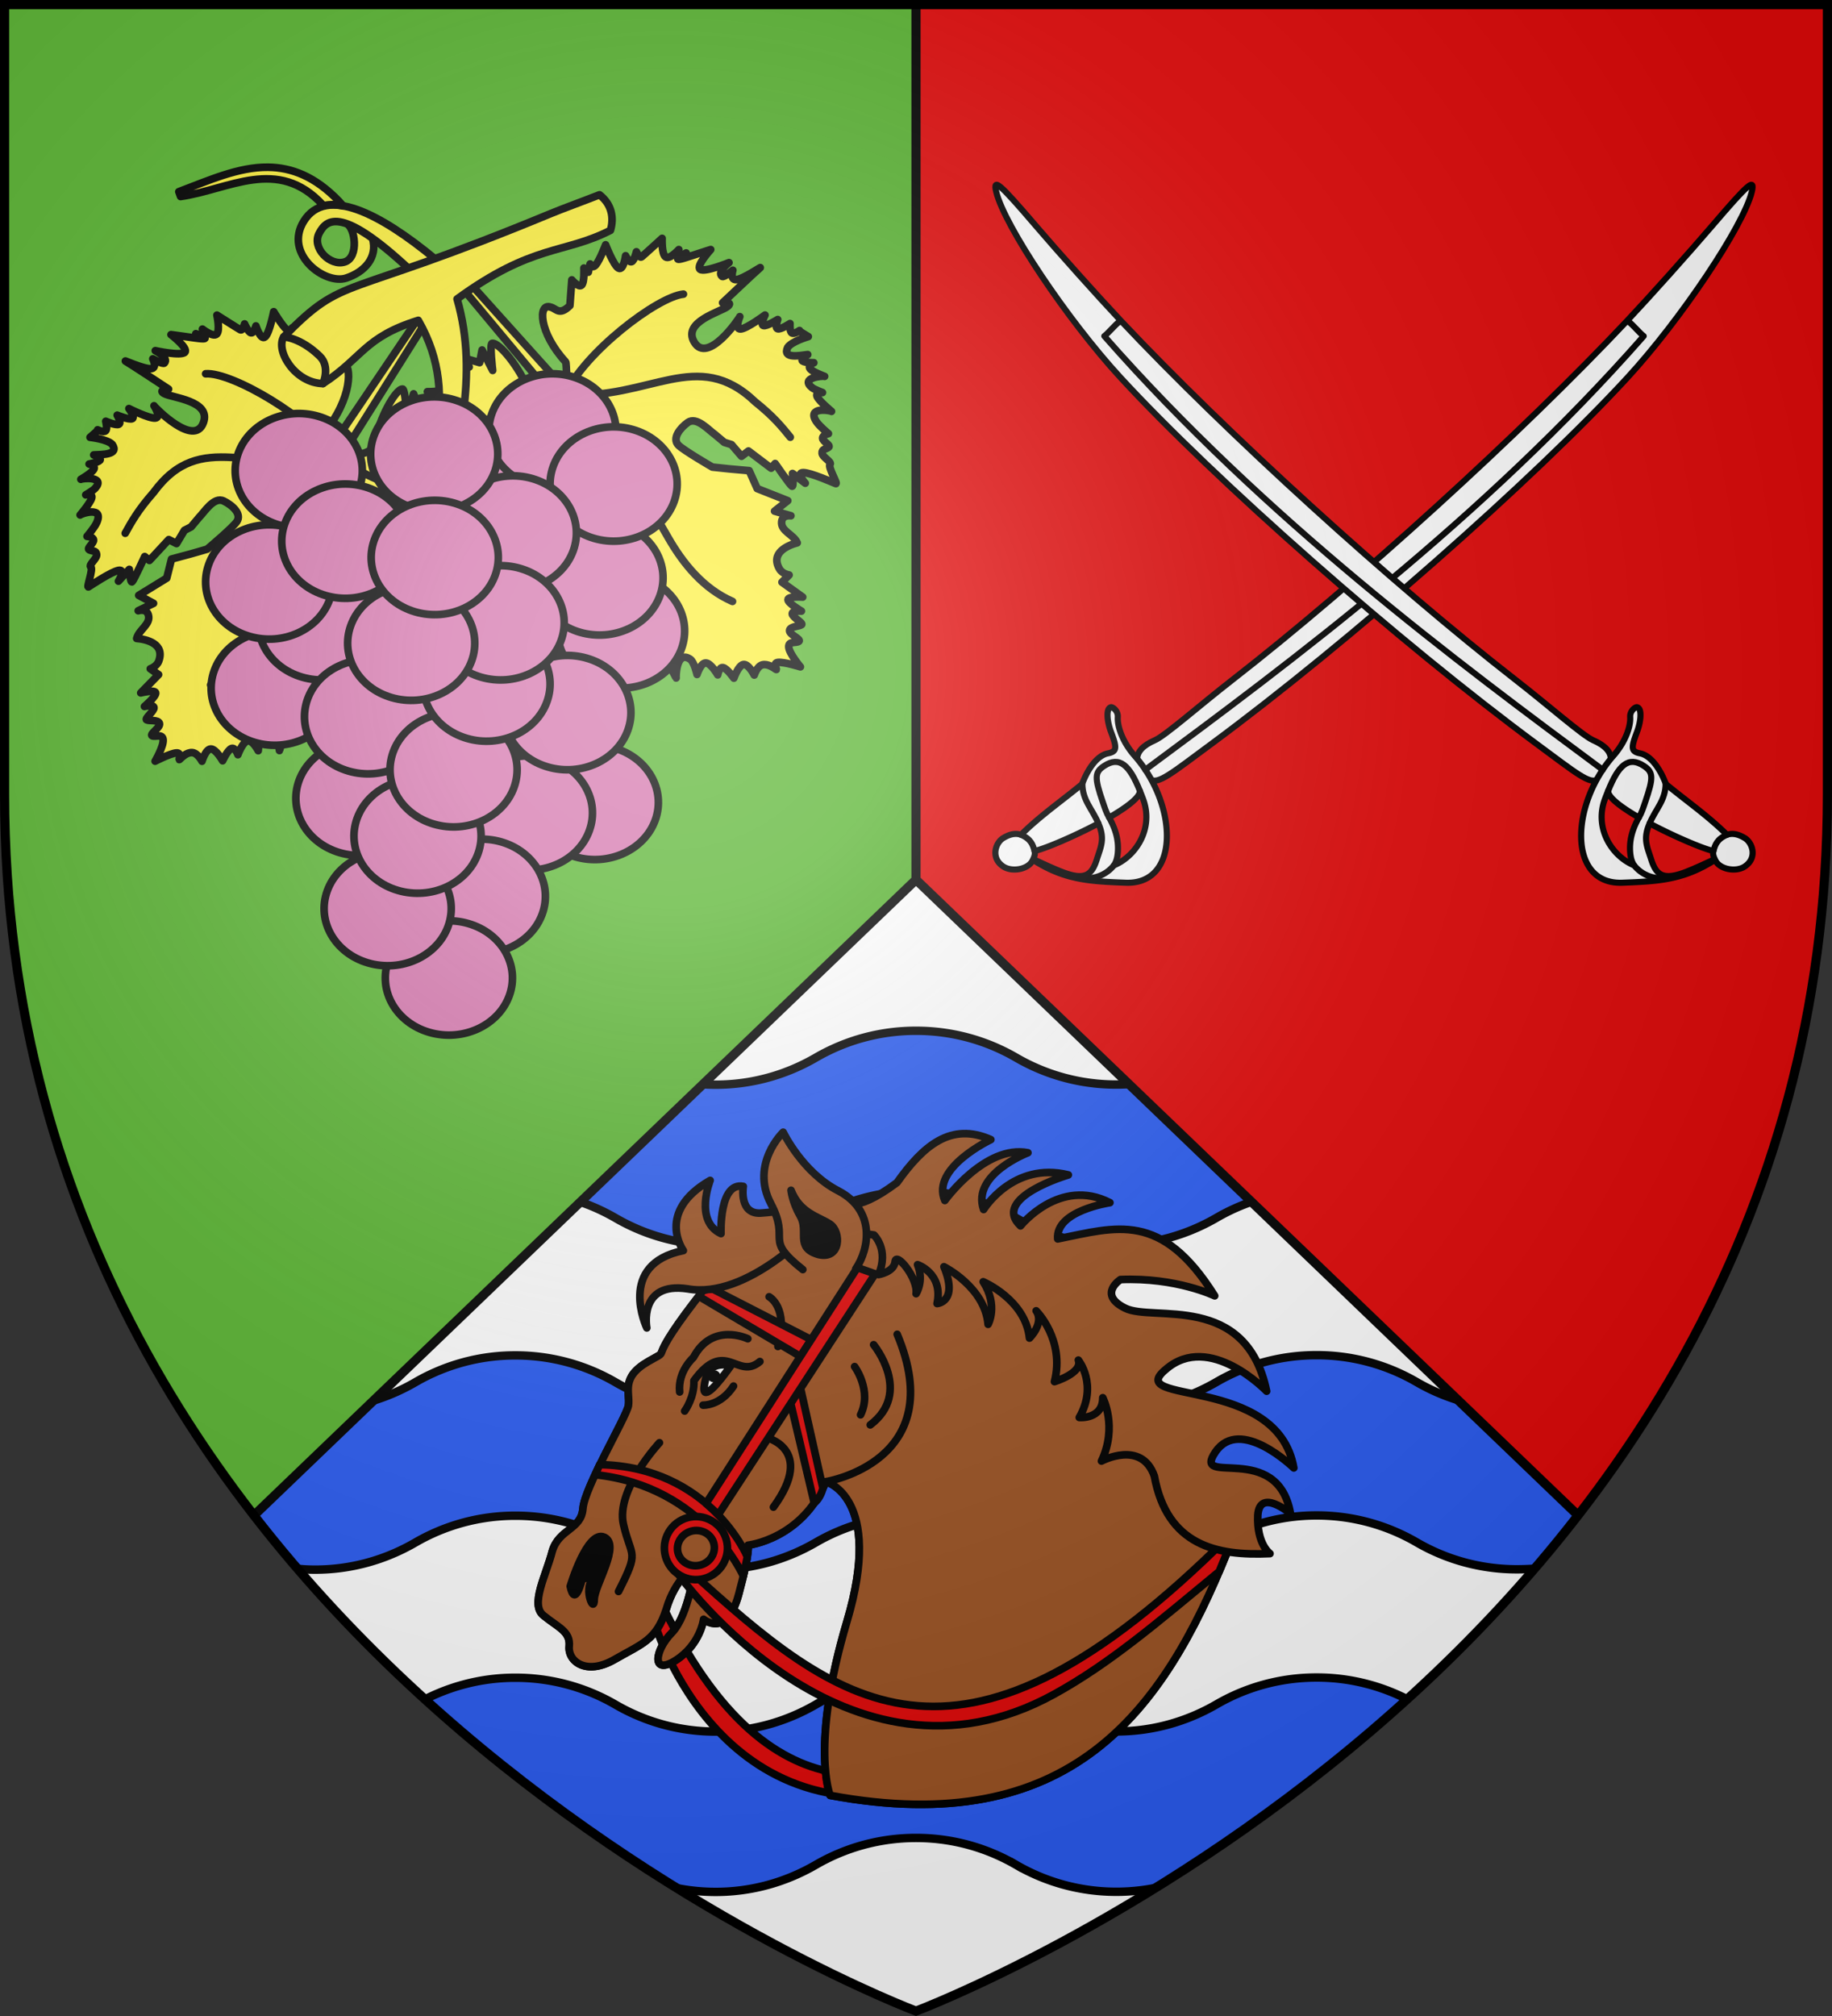 <svg xmlns="http://www.w3.org/2000/svg" xmlns:xlink="http://www.w3.org/1999/xlink" width="600" height="660" viewBox="-300 -300 600 660"><rect x="-300" y="-300" width="600" height="660" fill="#333333" stroke="none"/><clipPath id="a"><path d="m0-12-216.875 208.156C-128.497 310.228 0 358.5 0 358.5s128.497-48.272 216.875-162.344z"/></clipPath><radialGradient id="d" cx="-80" cy="-80" r="405" gradientUnits="userSpaceOnUse"><stop offset="0" stop-color="#fff" stop-opacity=".31"/><stop offset=".19" stop-color="#fff" stop-opacity=".25"/><stop offset=".6" stop-color="#6b6b6b" stop-opacity=".125"/><stop offset="1" stop-opacity=".125"/></radialGradient><path fill="#e20909" d="M-298.5-298.5h597V-40C298.5 246.31 0 358.5 0 358.5S-298.5 246.31-298.5-40z"/><path fill="#5ab532" d="M-298.5-298.5H0v657S-298.5 246.31-298.5-40z"/><g stroke="#000" stroke-linecap="round" stroke-linejoin="round" stroke-width="2.486"><path fill="#fcef3c" fill-rule="evenodd" stroke-width="2.501" d="M-114.282-171.906s-.164-9.293-.447-9.599c-8.801-9.516-9.195-19.453-4.917-17.941 1.839.436 2.8 2.93 6.296-.516l.633-8.41s2.223 2.68 3.21 1.714.737-5.578.737-5.578l1.45 1.354.582-2.709s.662 1.789 1.933.223 3.152-6.486 3.152-6.486 2.596 6.759 4.232 7.653 2.314-4.076 2.314-4.076 1.077 2.274 1.961 1.95 1.576-3.243 1.576-3.243 1.013 2.2 1.705 1.653 6.717-6.052 6.717-6.052-.217 5.168 1.15 6.087 4.32-2.41 4.32-2.41-1.008 2.295-.409 2.571 2.808-1.466 2.808-1.466-6.48 3.616.547 1.317 7.502-2.425 7.502-2.425-4.948 5.406-3.453 6.474 9.434-2.2 9.434-2.2-4.09 3.103-2.232 4.51c.568.43 3.5-2.014 3.5-2.014s-1.05 3.265 1.177 3.069 8.769-4.673 7.73-3.853-12.267 11.433-12.267 11.433 3.69-.449 1.623 1.217c-2.208 1.779-14.848 4.951-10.93 11.627 4.384 7.472 14.707-7.633 14.942-8.298 0 0-1.799 4.169.266 4.038s7.993-4.562 7.993-4.562-1.585 3.063-.546 3.43 4.704-1.964 4.704-1.964-1.034 2.69-.027 3.019 4.056-1.703 4.056-1.703-.204 2.472.576 3.044c.78.571 2.543-.759 2.543-.759l-.173.137 3.036 1.85s-5.54 1.608-6.76 3.571c-1.741 3.778 3.893 2.659 6.58 2.319 0 0-2.507 1.479-1.695 2.088.811.608 3.692.583 3.692.583s-2.103.848-1.221 1.963 4.75 2.497 4.75 2.497c-.613-.294-8.233.448-4.073 3.715.78.614 3.382 1.578 3.382 1.578s-2.47-.174-1.731 1.367c.738 1.54 4.687 4.794 4.687 4.794-.414-.366-8.284-1.617-4.931 3.393.981 1.466 3.921 3.9 3.921 3.9s-1.916.39-1.905 1.504 2.818 2.274 1.952 2.957c-.866.684-2.24.52-2.123 1.926s3.328 2.87 2.59 3.702 2.737 6.585 1.88 6.262-8.138-3.57-10.63-3.601.657 3.478.657 3.478l-4.186-3.192s.476 4.622-.208 4.162-5.481-7.416-5.481-7.416l-1.303 1.529-7.432-5.627-2.267 1.726-3.303-3.825-2.333-.721-3.184-2.67c-1.896-1.286-5.887-5.918-8.798-3.834-2.376 1.701-5.285 5.152-3.05 7.423 1.663 1.69 11.118 7.174 11.118 7.174l5.386.57 6.667.594 2.622 5.867 10.017 3.963-4.33 3.418 5.362 1.514s-2.738-.441-3.026 1.89c-.394 3.183 3.843 4.149 5.098 6.969-3.085.803-8.883 3.277-5.828 8.539.985 1.696 3.164 2 3.164 2l-2.342 2.348 6.793 4.882s-4.715-.338-4.822.808 4.395 3.777 4.395 3.777-3.029-.233-3.017.882 3.757 3.031 3.064 3.578-3.712.494-3.928 1.852 3.93 2.894 3.064 3.577-3.448-.213-3.327 1.877c.122 2.09 3.813 6.485 3.813 6.485s-5.338-1.658-7.34-1.452c-2 .205.02 2.733-.664 2.274s-2.68-1.944-4.458-1.478-2.652 3.343-2.652 3.343-1.87-3.709-3.538-3.454-3.135 4.474-3.135 4.474-2.218-3.184-3.538-3.454-1.74 2.374-1.74 2.374-2.223-3.867-3.921-3.9-2.87 3.764-2.87 3.764-.915-4.09-2.236-4.981c-4.642-3.133-4.7 6.033-4.61 6.138 0 0-3.255-6.426-4.79-7.963-1.533-1.537-.434 2.966-1.348 1.814s-1.682-5.898-2.308-6.423c-4.11-3.443-5.75 6.048-5.61 6.21 0 0-8.153-5.343-9.746-6.272-1.593-.928-2.297 2.063-2.297 2.063s-.019-3.92-.821-4.348c-.803-.429-2.698 3.628-2.388 2.634s-1.966-7.695-2.278-8.823l-2.188-4.904 3.605-6.87-3.85-9.86c.476-4.012 1.142-10.778-2.447-11.33-8.794-1.351-9.088 8.02-4.393 13.463l1.729 7.148-1.457 4.399s.114-.09-.339 1.33-1.474 4.348-1.474 4.348-2.863-1.987-3.045-.844-.677 6.156-1.784 7.405-2.335-3.404-2.644-2.41-2.46 5.94-2.46 5.94-1.332-4.945-2.699-1.118-3.58 6.325-3.58 6.325.11-4.023-.768-5.64-2.744-.833-2.744-.833.794-3.563-.348-4.472-4.22.833-4.22.833 1.163-3.98.044-5.032-4.667 2.684-4.522.82c.146-1.863 2.253-5.588.408-7.317s-8.477.946-7.785.399 1.166-1.858.884-2.697-2.708-.11-2.015-.658c.692-.546 2.935-1.317 2.597-2.05s-3.947-.882-3.947-.882 3.465-2.985 1.712-4.1-8.724-.359-8.724-.359 2.943-3.51 3.098-5.194-3.173-.993-2.48-1.54l2.424-1.914s-3.127-1.279-1.788-2.086c3.248.487 19.257-5.522 15.809-9.757-2.907-3.569-17.742 6.144-16.903 7.123 0 0 2.725-1.902.92-1.976s-12.698 1.78-12.698 1.78 6.274-4.704 7.755-6.873c1.48-2.168-2.525-1.254-1.833-1.801s4.337-1.8 4.284-3.132-4.495-2.198-4.495-2.198l5.651-2.213s-5.653-2.533-4.44-3.49 6.813-1.194 8.276-2.536-3.638-1.876-2.426-2.833c1.213-.957 4.922-2.386 4.922-2.386s-7.813-1.328-6.254-2.558 7.437-4.872 7.437-4.872-2.407-.099-1.714-.646 4.357-1.69 4.357-1.69l-3.328-2.87s5.131.169 6.891-1.442c3.706-3.393-2.992-6.883-2.992-6.883l6.4.695 3.4-.436-1.223-2.783 4.632 1.341.81-4.137 3.47 6.694s-1.07-8.68-.189-8.856c2.27-.453 9.184 8.084 11.992 15.59 1.978 5.286 8.756 2.878 8.756 2.878l-35.323-42.37 2.46-1.193z"/><path fill="none" stroke-width="2.501" d="M-114.888-170.763c-5.891 5.836-11.93 12.8-16.242 13.217-16.002 4.378-27.477 11.43-29.693 13.142m45.935-26.36c6.234-13.847 30.148-32.074 38.72-32.943m-38.72 32.944c27.94 1.804 43.15-15.916 62.255 2.35 6.053 4.85 8.739 8.19 11.465 11.548m-19.563 53.472.64.287c-9.577-4.15-16.285-12.51-21.11-20.968-9.717-17.038-20.407-32.355-33.687-46.69-3.947 27.325-21.436 32.86-23.02 43.921-1.513 10.57-.715 21.307 1.994 28.532"/><path fill="#fcef3c" fill-rule="evenodd" stroke-width="2.501" d="M-160.574-199.446-190.92-154.5s-.13-7.61.094-7.96c7.016-10.9 5.678-20.755 1.728-18.523-1.735.749-2.248 3.371-6.29.586l-2.084-8.173s-1.724 3.026-2.863 2.246-1.695-5.366-1.695-5.366l-1.192 1.585-1.044-2.567s-.341 1.877-1.865.556-4.23-5.84-4.23-5.84-1.383 7.106-2.84 8.271-2.987-3.612-2.987-3.612-.665 2.426-1.592 2.261-2.115-2.92-2.115-2.92-.615 2.341-1.393 1.923-7.665-4.793-7.665-4.793 1.111 5.052-.076 6.195c-1.187 1.142-4.673-1.625-4.673-1.625s1.392 2.086.85 2.462c-.543.376-3.02-.957-3.02-.957s7.01 2.437-.31 1.392-7.809-1.084-7.809-1.084 5.812 4.464 4.525 5.776c-1.288 1.311-9.674-.53-9.674-.53s4.567 2.347 2.982 4.055c-.485.521-3.797-1.375-3.797-1.375s1.6 3.033-.626 3.226-9.447-3.08-8.28-2.452 14.065 9.129 14.065 9.129-3.713.199-1.387 1.48c2.483 1.369 15.482 2.298 12.783 9.553-3.02 8.12-15.81-4.963-16.156-5.578 0 0 2.495 3.793.44 4.023-2.057.23-8.665-3.104-8.665-3.104s2.093 2.741 1.133 3.283-4.973-1.118-4.973-1.118 1.486 2.47.55 2.969-4.29-.973-4.29-.973.631 2.4-.038 3.098c-.668.697-2.636-.306-2.636-.306l.195.105-2.67 2.35s5.735.62 7.279 2.342c2.37 3.418-3.373 3.294-6.078 3.426 0 0 2.725 1.021 2.032 1.762s-3.535 1.215-3.535 1.215 2.219.47 1.543 1.722-4.244 3.283-4.244 3.283c.553-.396 8.185-.989 4.657 2.952-.663.74-3.058 2.14-3.058 2.14s2.403-.6 1.943 1.046-3.783 5.536-3.783 5.536c.344-.432 7.877-3.031 5.445 2.485-.712 1.614-3.185 4.522-3.185 4.522s1.955.05 2.137 1.15-2.38 2.728-1.408 3.25c.971.524 2.296.123 2.425 1.53.13 1.405-2.78 3.403-1.908 4.095s-1.552 6.96-.764 6.492 7.394-4.929 9.844-5.392-.043 3.54-.043 3.54l3.567-3.87s.334 4.634.928 4.062 4.11-8.255 4.11-8.255l1.549 1.279 6.341-6.832 2.533 1.306 2.589-4.34 2.171-1.115 2.672-3.182c1.645-1.596 4.77-6.85 8-5.304 2.634 1.263 6.1 4.156 4.292 6.78-1.344 1.954-9.703 8.996-9.703 8.996l-5.206 1.498-6.462 1.742-1.564 6.233-9.176 5.642 4.857 2.614-5.016 2.423s2.62-.91 3.308 1.334c.94 3.068-3.065 4.754-3.811 7.749 3.178.256 9.317 1.686 7.222 7.398-.675 1.84-2.769 2.518-2.769 2.518l2.715 1.907-5.843 5.987s4.586-1.152 4.89-.042-3.673 4.482-3.673 4.482 2.943-.754 3.125.346-3.174 3.637-2.397 4.055 3.742-.157 4.19 1.142c.45 1.3-3.367 3.532-2.396 4.055s3.36-.809 3.602 1.27-2.628 7.05-2.628 7.05 4.969-2.56 6.975-2.706.456 2.696 1.05 2.124c.593-.571 2.302-2.38 4.134-2.23s3.191 2.832 3.191 2.832 1.198-3.977 2.885-4.015 3.864 3.861 3.864 3.861 1.632-3.52 2.885-4.015 2.126 2.035 2.126 2.035 1.518-4.194 3.184-4.522 3.48 3.21 3.48 3.21.19-4.188 1.337-5.295c4.027-3.891 5.677 5.125 5.606 5.245 0 0 2.09-6.894 3.333-8.674s.943 2.846 1.643 1.552c.7-1.293.633-6.1 1.158-6.726 3.45-4.105 6.712 4.958 6.603 5.142 0 0 7.101-6.678 8.509-7.87s2.62 1.634 2.62 1.634-.662-3.864.054-4.426c.716-.56 3.286 3.105 2.809 2.18s.6-7.92.712-9.084l1.303-5.21-4.744-6.14 2.08-10.379c-1.166-3.868-2.996-10.415.442-11.581 8.426-2.859 10.343 6.32 6.664 12.495l-.461 7.34 2.198 4.079s-.128-.068.565 1.25 2.206 4.027 2.206 4.027 2.475-2.455 2.853-1.36 1.735 5.945 3.043 6.982 1.708-3.757 2.186-2.832 3.453 5.422 3.453 5.422.454-5.1 2.464-1.57c2.01 3.532 4.624 5.608 4.624 5.608s-.807-3.943-.223-5.689 2.558-1.295 2.558-1.295-1.401-3.371-.434-4.466 4.3.088 4.3.088-1.836-3.716-.917-4.948 5.062 1.834 4.596.024-3.189-5.113-1.673-7.136c1.516-2.024 8.514-.541 7.736-.96-.777-.417-1.47-1.626-1.338-2.501s2.647-.58 1.87-.998-3.119-.788-2.914-1.568 3.735-1.554 3.735-1.554-3.932-2.338-2.399-3.74 8.53-1.869 8.53-1.869-3.509-2.946-3.953-4.577 2.952-1.53 2.175-1.947-2.72-1.464-2.72-1.464 2.858-1.803 1.398-2.366c-3.113 1.044-19.923-2.094-17.262-6.863 2.243-4.02 18.539 2.97 17.883 4.08 0 0-3.014-1.4-1.25-1.786 1.765-.387 12.815-.453 12.815-.453s-6.996-3.543-8.831-5.421 2.27-1.674 1.492-2.093c-.777-.418-4.583-1.018-4.762-2.34s4.045-2.945 4.045-2.945l-5.95-1.198s5.127-3.477 3.767-4.209-6.918.008-8.591-1.06c-1.674-1.068 3.257-2.479 1.897-3.21s-5.262-1.496-5.262-1.496 7.464-2.664 5.716-3.605-8.17-3.507-8.17-3.507 2.352-.515 1.575-.933-4.584-.908-4.584-.908l2.78-3.404s-5.025 1.057-7.038-.224c-4.239-2.698 1.752-7.298 1.752-7.298l-6.182 1.796-3.424.161.72-2.953-4.328 2.125-1.516-3.934-2.255 7.196s-.453-8.735-1.352-8.755c-2.314-.051-7.641 9.556-9.103 17.435-1.03 5.55-10.41 3.751-10.41 3.751l29.716-47.256z"/><path fill="none" stroke-width="2.501" d="M-189.857-150.712c6.815 4.724 15.026 9.337 19.345 8.999 16.519 1.533 29.044 6.484 31.524 7.785m-50.87-16.784c-8.543-12.555-34.204-27.55-42.797-26.918m42.798 26.918c-27.204 6.628-44.203-9.378-59.847 11.927-5.118 5.829-7.183 9.583-9.285 13.363m28.551 49.263-.58.394c8.71-5.75 13.865-15.148 17.147-24.315 6.611-18.467 13.424-34.21 24.014-50.632 8.631 26.224 27.871 27.44 31.351 38.058 3.325 10.146 4.405 20.859 2.991 28.445"/><g fill="#fcef3c"><path stroke-width="2.501" d="M-157.59-215.31c-17.999-14.865-35.661-23.922-42.9-12.293-6.698 10.759 6.885 20.966 13.894 18.637 5.864-1.948 10.4-6.598 8.604-13.016-2.572-1.787-5.084-3.47-8.571-4.82 2.883 1.202 4.183 11.016-.486 12.543-4.833 1.58-11.042-4.654-8.369-9.486 2.339-4.228 7.035-9.75 32.094 14.346z"/><path stroke-width="2.501" d="M-212.198-245.249c-9.819-.105-19.512 4.372-29.229 8.003l.576 1.584c15.783-2.237 31.852-13.252 46.563 2.739l.367.252c1.904-.47 4.018-.413 6.313.096-.317-.358-1.355-1.533-1.381-1.56-7.858-8.177-15.572-11.032-23.209-11.114"/><path fill-rule="evenodd" stroke-width="2.501" d="M-150.305-202.12c7.422 25.616-.44 49.247-4.46 73.376l-14.916 14.689c8.824-31.409 21.676-54.959 6.671-81.07-17.76 5.55-18.073 12.118-31.208 20.695-9.09-.113-15.648-10.665-12.861-15.288 20.442-20.789 17.423-11.358 87.5-40.38 3.884-1.608 10.234-3.908 15.927-6.132 3.978 3.093 4.82 7.5 3.576 11.643-15.27 7.814-25.358 4.343-50.229 22.468z"/></g><path fill="none" stroke-width="2.501" d="M-207.08-189.718s5.427.15 11.81 6.348c3.535 3.438 1.052 8.94 1.052 8.94"/><g fill="#d576ad" fill-rule="evenodd"><path stroke-width="2.501" d="M-116.38-99.203c3.544-9.827 15.277-15.212 26.21-12.03s16.928 13.727 13.393 23.557-15.265 15.232-26.216 12.045c-10.95-3.187-16.932-13.745-13.388-23.572"/><path stroke-width="2.501" d="M-123.45-116.578c3.544-9.826 15.277-15.211 26.21-12.03s16.928 13.728 13.393 23.557c-3.535 9.83-15.265 15.232-26.216 12.045-10.95-3.187-16.932-13.745-13.388-23.572M-163.537-149.99c3.544-9.827 15.277-15.212 26.21-12.03s16.929 13.727 13.394 23.557-15.266 15.232-26.216 12.045-16.933-13.745-13.388-23.572zM-221.949-151.681c3.545-9.827 15.278-15.212 26.21-12.03 10.934 3.182 16.93 13.727 13.394 23.556s-15.265 15.233-26.216 12.046c-10.95-3.187-16.932-13.745-13.388-23.572"/><path stroke-width="2.501" d="M-138.869-164.69c3.545-9.827 15.278-15.212 26.21-12.03s16.93 13.727 13.394 23.557-15.265 15.232-26.216 12.045c-10.95-3.187-16.932-13.745-13.388-23.572"/><path stroke-width="2.501" d="M-118.826-147.315c3.545-9.827 15.278-15.212 26.211-12.03s16.929 13.727 13.394 23.556-15.266 15.233-26.216 12.045c-10.95-3.186-16.933-13.745-13.389-23.571M-229.834-80.493c3.545-9.826 15.278-15.211 26.21-12.03s16.93 13.727 13.394 23.557-15.265 15.232-26.216 12.045c-10.95-3.187-16.932-13.745-13.388-23.572"/><path stroke-width="2.501" d="M-214.416-101.877c3.545-9.827 15.278-15.212 26.21-12.03s16.93 13.727 13.394 23.556-15.265 15.232-26.216 12.045c-10.95-3.186-16.932-13.745-13.388-23.571"/><path stroke-width="2.501" d="M-231.64-115.24c3.544-9.827 15.277-15.212 26.21-12.03s16.929 13.727 13.394 23.556-15.265 15.233-26.216 12.046c-10.95-3.187-16.933-13.745-13.388-23.572M-151.842-131.278c3.545-9.827 15.278-15.212 26.211-12.03s16.929 13.727 13.394 23.557c-3.536 9.83-15.266 15.232-26.216 12.045s-16.933-13.745-13.389-23.572"/><path stroke-width="2.501" d="M-206.707-128.605c3.544-9.827 15.277-15.212 26.21-12.03s16.929 13.727 13.394 23.556-15.265 15.233-26.216 12.046c-10.95-3.187-16.933-13.745-13.388-23.572M-177.59-157.134c3.545-9.827 15.278-15.212 26.21-12.03 10.934 3.182 16.93 13.727 13.394 23.556s-15.265 15.232-26.216 12.045c-10.95-3.187-16.932-13.745-13.388-23.571M-124.993-43.072c3.545-9.827 15.278-15.212 26.21-12.03s16.93 13.727 13.395 23.556-15.266 15.232-26.217 12.045c-10.949-3.187-16.932-13.745-13.388-23.571"/><path stroke-width="2.501" d="M-146.578-39.617c3.545-9.827 15.278-15.212 26.211-12.03s16.929 13.727 13.394 23.557c-3.536 9.83-15.266 15.232-26.216 12.045s-16.933-13.745-13.389-23.572"/><path stroke-width="2.501" d="M-133.979-72.475c3.545-9.827 15.278-15.212 26.21-12.03s16.93 13.727 13.394 23.557-15.265 15.232-26.216 12.045c-10.95-3.187-16.932-13.745-13.388-23.572M-202.082-44.408c3.545-9.826 15.278-15.212 26.21-12.03s16.93 13.727 13.394 23.557-15.265 15.232-26.216 12.045c-10.95-3.187-16.932-13.745-13.388-23.572"/><path stroke-width="2.501" d="M-199.263-71.138c3.545-9.826 15.278-15.211 26.211-12.03s16.929 13.728 13.394 23.557c-3.536 9.83-15.266 15.232-26.217 12.045-10.949-3.187-16.932-13.745-13.388-23.572M-161.995-12.333c3.544-9.826 15.277-15.211 26.21-12.03s16.929 13.727 13.394 23.557-15.266 15.232-26.216 12.045-16.933-13.745-13.388-23.572"/><path stroke-width="2.501" d="M-172.788 14.397c3.544-9.827 15.278-15.212 26.21-12.03s16.93 13.727 13.394 23.557-15.265 15.232-26.216 12.045c-10.95-3.187-16.932-13.745-13.388-23.572"/><path stroke-width="2.501" d="M-192.831-8.325c3.544-9.827 15.278-15.212 26.21-12.03s16.93 13.727 13.394 23.557-15.265 15.232-26.216 12.045c-10.95-3.187-16.932-13.745-13.388-23.572"/><path stroke-width="2.501" d="M-183.051-32.057c3.544-9.826 15.277-15.211 26.21-12.03s16.929 13.728 13.394 23.557c-3.535 9.83-15.266 15.232-26.216 12.045s-16.933-13.745-13.388-23.572"/><path stroke-width="2.501" d="M-171.246-53.763c3.544-9.827 15.278-15.212 26.21-12.03s16.93 13.727 13.394 23.557-15.265 15.232-26.216 12.045c-10.95-3.187-16.932-13.745-13.388-23.572"/><path stroke-width="2.501" d="M-147.083-58.263c-10.93-3.19-16.915-13.74-13.37-23.567s15.277-15.212 26.21-12.03 16.928 13.727 13.393 23.557-15.263 15.223-26.199 12.05"/><path stroke-width="2.501" d="M-155.828-101.877c3.544-9.827 15.277-15.212 26.21-12.03s16.929 13.727 13.394 23.556-15.265 15.232-26.216 12.045c-10.95-3.186-16.933-13.745-13.388-23.571"/><path stroke-width="2.501" d="M-185.122-95.195c3.544-9.827 15.277-15.212 26.21-12.03s16.929 13.727 13.394 23.557-15.265 15.232-26.216 12.045c-10.95-3.187-16.933-13.745-13.388-23.572"/><path stroke-width="2.501" d="M-177.413-123.26c3.544-9.827 15.277-15.212 26.21-12.03s16.929 13.727 13.394 23.557-15.266 15.232-26.216 12.045-16.933-13.745-13.388-23.572"/></g></g><path fill="#fff" d="m0-12-216.875 208.156C-128.497 310.228 0 358.5 0 358.5s128.497-48.272 216.875-162.344z"/><path fill="#2b5df2" stroke="#000" stroke-width="2.75" d="M-218.694 208.322c8.073 3.565 12.495 5.552 21.888 5.552 11.96 0 23.144-3.258 32.803-8.857 9.656-5.597 20.847-8.799 32.804-8.799 11.96 0 23.144 3.2 32.803 8.8 9.656 5.596 20.847 8.827 32.804 8.827 11.96 0 23.13-3.272 32.789-8.871 9.656-5.597 20.846-8.8 32.803-8.8 11.96 0 23.13 3.215 32.789 8.814a65.24 65.24 0 0 0 32.818 8.814c11.96 0 23.144-3.258 32.803-8.857a65.1 65.1 0 0 1 32.79-8.814 65.1 65.1 0 0 1 32.788 8.814 65.23 65.23 0 0 0 32.818 8.813c7.499 0 19.158-1.275 25.86-3.61l-3.797-51.285c-5.593 1.571-15.98 2.407-22.077 2.407-11.957 0-23.147-3.202-32.804-8.8a65.1 65.1 0 0 0-32.789-8.812c-11.957 0-23.147 3.201-32.803 8.798-9.66 5.6-20.843 8.857-32.804 8.857a65.1 65.1 0 0 1-32.788-8.813C23.144 146.9 11.96 143.7 0 143.7c-11.957 0-23.147 3.202-32.803 8.799-9.66 5.599-20.843 8.857-32.804 8.857a65.1 65.1 0 0 1-32.789-8.814 65.2 65.2 0 0 0-32.818-8.813 65.1 65.1 0 0 0-32.789 8.813c-9.66 5.6-20.842 8.857-32.803 8.857-10.959 0-16.78-2.705-25.86-7.465zm0 105.53c8.073 3.564 12.495 5.551 21.888 5.551 11.96 0 23.144-3.258 32.803-8.857 9.656-5.597 20.847-8.798 32.804-8.798 11.96 0 23.144 3.2 32.803 8.798 9.656 5.597 20.847 8.828 32.804 8.828 11.96 0 23.13-3.272 32.789-8.871 9.656-5.597 20.846-8.799 32.803-8.799 11.96 0 23.13 3.215 32.789 8.813a65.24 65.24 0 0 0 32.818 8.814c11.96 0 23.144-3.258 32.803-8.857a65.1 65.1 0 0 1 32.79-8.813 65.1 65.1 0 0 1 32.788 8.813 65.23 65.23 0 0 0 32.818 8.813c7.499 0 19.158-1.275 25.86-3.61l-3.797-51.284c-5.593 1.57-15.98 2.406-22.077 2.406-11.957 0-23.147-3.202-32.804-8.799a65.1 65.1 0 0 0-32.789-8.813c-11.957 0-23.147 3.202-32.803 8.799-9.66 5.598-20.843 8.856-32.804 8.856a65.1 65.1 0 0 1-32.788-8.813C23.144 252.43 11.96 249.23 0 249.23c-11.957 0-23.147 3.202-32.803 8.799-9.66 5.599-20.843 8.857-32.804 8.857a65.1 65.1 0 0 1-32.789-8.813 65.2 65.2 0 0 0-32.818-8.814 65.1 65.1 0 0 0-32.789 8.814c-9.66 5.598-20.842 8.856-32.803 8.856-10.959 0-16.78-2.705-25.86-7.465zm0-211.78c8.073 3.565 12.495 5.553 21.888 5.553 11.96 0 23.144-3.258 32.803-8.857 9.656-5.597 20.847-8.799 32.804-8.799 11.96 0 23.144 3.2 32.803 8.799 9.656 5.597 20.847 8.828 32.804 8.828 11.96 0 23.13-3.273 32.789-8.872 9.656-5.597 20.846-8.799 32.803-8.799 11.96 0 23.13 3.215 32.789 8.814a65.24 65.24 0 0 0 32.818 8.813c11.96 0 23.144-3.258 32.803-8.857a65.1 65.1 0 0 1 32.79-8.813 65.1 65.1 0 0 1 32.788 8.813 65.23 65.23 0 0 0 32.818 8.814c7.499 0 19.158-1.275 25.86-3.61l-3.797-51.285c-5.593 1.57-15.98 2.406-22.077 2.406-11.957 0-23.147-3.202-32.804-8.799a65.1 65.1 0 0 0-32.789-8.813c-11.957 0-23.147 3.202-32.803 8.799-9.66 5.599-20.843 8.857-32.804 8.857a65.1 65.1 0 0 1-32.788-8.814C23.144 40.651 11.96 37.452 0 37.452c-11.957 0-23.147 3.201-32.803 8.798-9.66 5.6-20.843 8.857-32.804 8.857a65.1 65.1 0 0 1-32.789-8.813 65.2 65.2 0 0 0-32.818-8.813 65.1 65.1 0 0 0-32.789 8.813c-9.66 5.599-20.842 8.857-32.803 8.857-10.959 0-16.78-2.706-25.86-7.466z" clip-path="url(#a)"/><g stroke="#000" stroke-linejoin="round" stroke-width=".96" transform="translate(0 -4.963)scale(1.042)"><g stroke-linecap="round" stroke-width="2.399"><path fill="#e20909" d="M-82.222 226.548s21.182 74.398 96.167 49.852l-.998-6.101c-10.938-2.41-54.781 28.65-92.1-47.953"/><path fill="none" d="M-52.738 108.877c-4.55 2.612-8.882 6.576-12.862 11.812-21.62 27.169-9.649 18.818-18.513 23.91s-5.646 9.635-6.278 13.932c-.849 3.93-13.808 25.632-14.292 32.302-.528 6.696-7.538 6.297-9.646 13.408-1.894 7.48-7.115 16.871-2.682 20.226 4.609 3.745 8.46 4.975 8.007 9.66-.417 4.666 5.31 9.244 14.215 4.13 8.868-5.094 13.126-6.065 16.272-15.74 2.923-10.037 8.979-13.515 8.979-13.515s-1.745 15.262-7.216 20.862c-5.445 5.587-6.472 13.552 1.264 8.617 7.721-4.926 8.726-12.879 8.726-12.879s7.26 6.156 11.028-7.81c3.767-13.964 2.944-15.458 2.944-15.458s16.889-1.833 24.474-19.958c0 0 18.267 4.751 6.626 43.891-11.646 39.142-5.295 54.672-5.295 54.672 75.566 14.016 104.6-26.215 124.885-76.646 0 0-18.584-3.094-21.73-20.464s-22.23-79.676-88.291-79.103c0 0-21.059-7.574-40.616 4.15"/><path fill="#9d5324" d="M-52.738 108.877c-4.55 2.612-8.882 6.576-12.862 11.812-21.62 27.169-9.649 18.818-18.513 23.91s-5.646 9.635-6.278 13.932c-.849 3.93-13.808 25.632-14.292 32.302-.528 6.696-7.538 6.297-9.646 13.408-1.894 7.48-7.115 16.871-2.682 20.226 4.609 3.745 8.46 4.975 8.007 9.66-.417 4.666 5.31 9.244 14.215 4.13 8.868-5.094 13.126-6.065 16.272-15.74 2.923-10.037 8.979-13.515 8.979-13.515s-1.745 15.262-7.216 20.862c-5.445 5.587-6.472 13.552 1.264 8.617 7.721-4.926 8.726-12.879 8.726-12.879s7.26 6.156 11.028-7.81c3.767-13.964 2.944-15.458 2.944-15.458s16.889-1.833 24.474-19.958c0 0 18.267 4.751 6.626 43.891-11.646 39.142-5.295 54.672-5.295 54.672 75.566 14.016 104.6-26.215 124.885-76.646 0 0-18.584-3.094-21.73-20.464s-22.23-79.676-88.291-79.103c0 0-21.059-7.574-40.616 4.15"/><path fill="#fff" d="M-65.609 148.23s-2.098 6.614-.252 6.046c2.058-.199 7.635-8.319 7.635-8.319s-4.945-1.585-7.383 2.273z"/><path fill="none" d="M-66.939 158.337s5.452.311 9.587-5.998m-15.356 7.837s3.135-4.26 2.902-9.535c9.897-13.551 13.663.02 20.743-6.013m35.742-5.286s12.366 15.025-1.057 25.194m-4.92-18.318s5.596 7.603 1.872 15.15m-35.44-23.899s-11.16-5.39-17.096 5.886c0 0-4.961 4.325-4.32 10.84m28.112-29.914s6.24 3.3 2.77 15.62m15.082 42.475s39.2-6.288 22.406-46.305m-41.63 32.269s16.253 3.45 2.73 22.034m-35.825-20.235s-13.825 14.824-11.313 25.674c2.51 10.852 5.138 7.867-1.56 21.057"/><g fill="#e20909"><path d="M-74.646 211.516s52.702 73.606 118.038 37.65c17.48-9.62 32.304-22.372 51.88-38.529l2.626-6.344-3.469-.921c-82.218 79.903-119.155 48.903-165.497 7.054"/><g fill-rule="evenodd"><path d="M-100.83 180.191c34.262 3.616 46.563 31.85 46.563 31.85l1.253-6.082s-11.724-28.238-46.403-28.944zM-67.886 124.367l31.545 18.662 3.396-5.29-30.865-15.857c-2.93-.1-3.945.82-4.076 2.485z"/><path d="M-65.978 189.21c1.368 1.177 2.654 2.369 3.804 3.581l49.331-75.702-5.588-1.968zM-39.374 157.803l7.388 31.278c1.242-.93 2.29-2.828 2.737-4.653l-7.034-31.368z"/></g><path d="M-77.762 198.286c-2.737 4.742-1.112 10.808 3.63 13.549 4.744 2.74 10.809 1.117 13.545-3.627 2.738-4.744 1.11-10.811-3.633-13.55s-10.806-1.115-13.542 3.628m3.607 2.255c1.634-2.668 5.188-3.621 7.94-2.128 2.752 1.494 3.657 4.87 2.021 7.54-1.634 2.669-5.19 3.621-7.942 2.126-2.75-1.495-3.654-4.87-2.02-7.538"/></g><path fill="#9d5324" d="M-71.798 121.79c-15.616-2.34-12.807 12.274-12.807 12.274s-9.645-20.03 11.482-24.297c0 0-8.83-12.139 8.426-22.05 0 0-5.078 12.751 3.412 16.726 0 0-.677-16.33 7.007-14.843 0 0-1.525 9.236 6.021 8.343 7.76-.522 25.661-3.92 25.661-3.92s2.317 5.06 16.627-5.617C2.254 76.8 10.985 69.326 23.527 74.907c0 0-18.919 8.9-14.468 19.128 0 0 12.685-17.612 26.124-15.005 0 0-17.819 6.793-13.932 17.837 0 0 9.276-15.163 26.632-10.871 0 0-24.442 7.154-15.031 16.01 0 0 12.278-15.412 28.1-7.29 0 0-17.19 2.498-16.407 11.39 18.456-3.715 32.552-8.861 49.34 17.884 0 0-12.062-5.857-29.622-5.114 0 0-7.252 4.656 1.476 8.986 8.692 4.35 38.002-5.108 44.471 26.088 0 0-17.925-18.715-31.635-6.907-13.885 11.417 35.026 1.518 40.175 31.014 0 0-16.836-16.391-24.615-5.04-7.743 11.332 19.518-3.834 23.578 19.404 0 0-9.679-8.21-10.28.495-.39 9.075 3.83 12.06 3.83 12.06-16.792.794-32.374-2.55-36.352-24.36-4.025-11.455-16.616-4.715-16.616-4.715 5.138-10.819.41-19.904.41-19.904.017 6.874-7.39 6.211-7.39 6.211 5.932-10.29-.284-18.03-.284-18.03 1.496 4.057-7.51 6.772-7.51 6.772 3.355-13.237-5.76-22.261-5.76-22.261 2.706 3.854-2.098 8.58-2.098 8.58-1.236-12.074-14.545-17.707-14.545-17.707 4.83 7.553 1.54 13.376 1.54 13.376-1.023-11.706-13.88-18.09-13.88-18.09 4.617 11.117-2.154 11.564-2.154 11.564C8.63 116.9.493 114.198.493 114.198c2.096 5.189-.464 9.118-.464 9.118.712-4.835-6.435-13.514-6.612-9.971-.388 3.174-5.191 3.965-5.191 3.965 3.4-7.853-1.448-12.444-1.448-12.444l-18.668-2.555s-21.038 22.901-39.908 19.48z"/><path fill="#9d5324" d="M-35.578 115.739c-12.57-9.991-3.711-8.687-10.064-20.773C-52.17 82.49-41.75 72.57-41.75 72.57s6.084 12.732 17.454 18.495c11.582 6.132 9.714 18.023 5.353 24.461"/><path d="M-39.277 90.819s.369 3.722 2.917 8.159c2.761 4.806-1.756 9.86 5.623 12.013 7.168 1.784 7.299-7.142 3.725-9.515-3.575-2.372-9.44-3.429-12.265-10.657m-69.41 124.441s5.268-17.777 10.65-15.459c5.37 2.325-2.89 14.937-3.085 19.474.018 4.907-3.307-3.018-.655-6.016 2.827-2.607-3.178-.142-3.178-.142s-2.218 9.142-3.732 2.143z"/></g><ellipse cx="-99.906" cy="127.778" stroke-width="1.439" rx="1.284" ry="1.132" transform="rotate(-14.98)"/></g><g id="b" stroke="#000" stroke-linecap="round" stroke-linejoin="round" stroke-width="2"><path fill="#fff" d="M232.965-195.057c-34.624 36.802-88.823 86.094-129.334 117.623-11.032 8.586-21.982 18.282-25.397 19.77-8.098 3.532-6.826 8.33-1.428 12.768 2.343 1.927 7.187-2.142 19.79-11.45 45.127-33.33 105.61-86.559 136.505-120.133 17.367-18.874 37.972-49.671 40.623-60.717 1.12-4.67-.989-2.866-12.866 11.002-7.813 9.123-20.365 23.135-27.894 31.137"/><path fill="#fff" d="M74.383-38.38a78 78 0 0 0-1.053-2.684c.046 2.116-4.374 5.408-10.08 8.7 2.28 4.062 3.208 7.797 2.817 11.755-.184 1.765-.613 2.987-1.265 3.917 7.303-2.993 13.115-12.122 9.58-21.687m-34.26 20.99a95 95 0 0 1-1.849-1.12c-.064.126-.106.233-.18.37-1.526 2.808-6.718 3.704-9.545 1.794-4.254-2.875-2.454-7.858.078-9.33.97-.564 3.31-1.909 5.755-1.036 6.558-6.477 13.755-11.382 20.031-16.618 1.347-3.68 4.271-9.049 8.259-9.993 3.09-.602 3.27-1.607 1.236-6.942-1.308-3.431-1.571-6.988-.586-7.906.254-.236.486-.335.687-.308.603.081 2.213 1.285 2.087 3.245-.177 2.753 1.286 7.862 5.539 12.7 14.169 16.12 14.857 42.192-2.973 41.522-11.245-.423-19.1-.849-28.54-6.379m19.612-13.028c-8.433 4.485-18.157 8.525-20.916 9.004.226.786.096 1.563-.442 2.691 1.657.732 5.543 2.615 8.962 3.977 7.888 3.144 10.225 1.374 11.907-3.965 1.282-4.067 2.725-6.681.489-11.707z"/><path fill="none" d="M63.25-32.364c-.956-1.609-1.406-3.12-2.051-4.995-2.783-8.081-2.717-9.838.447-11.909 5.017-3.283 8.288-.29 11.684 8.204m-18.84-2.43c-.037 5.47 3.27 8.356 5.245 13.076m-20.916 9.004c-.52-1.989-1.191-3.943-4.437-5.297m40.693-21.272c47.565-35.191 110.729-82.192 163.257-141.986-1.267-.91-3.512-3.67-4.78-4.58M52.65-12.834c5.522 1.262 9.786-.866 12.153-3.858"/></g><use xlink:href="#b" width="100%" height="100%" transform="matrix(-1 0 0 1 300 0)"/><path fill="none" stroke="#000" stroke-linejoin="round" stroke-width="3" d="M-216.875 196.156 0-12l216.875 208.156M0-12v-286.5"/><path fill="url(#d)" d="M-298.5-298.5h597v258.543C298.5 246.291 0 358.5 0 358.5S-298.5 246.291-298.5-39.957z"/><path fill="none" stroke="#000" stroke-width="3" d="M-298.5-298.5h597v258.503C298.5 246.206 0 358.398 0 358.398S-298.5 246.206-298.5-39.997z"/></svg>